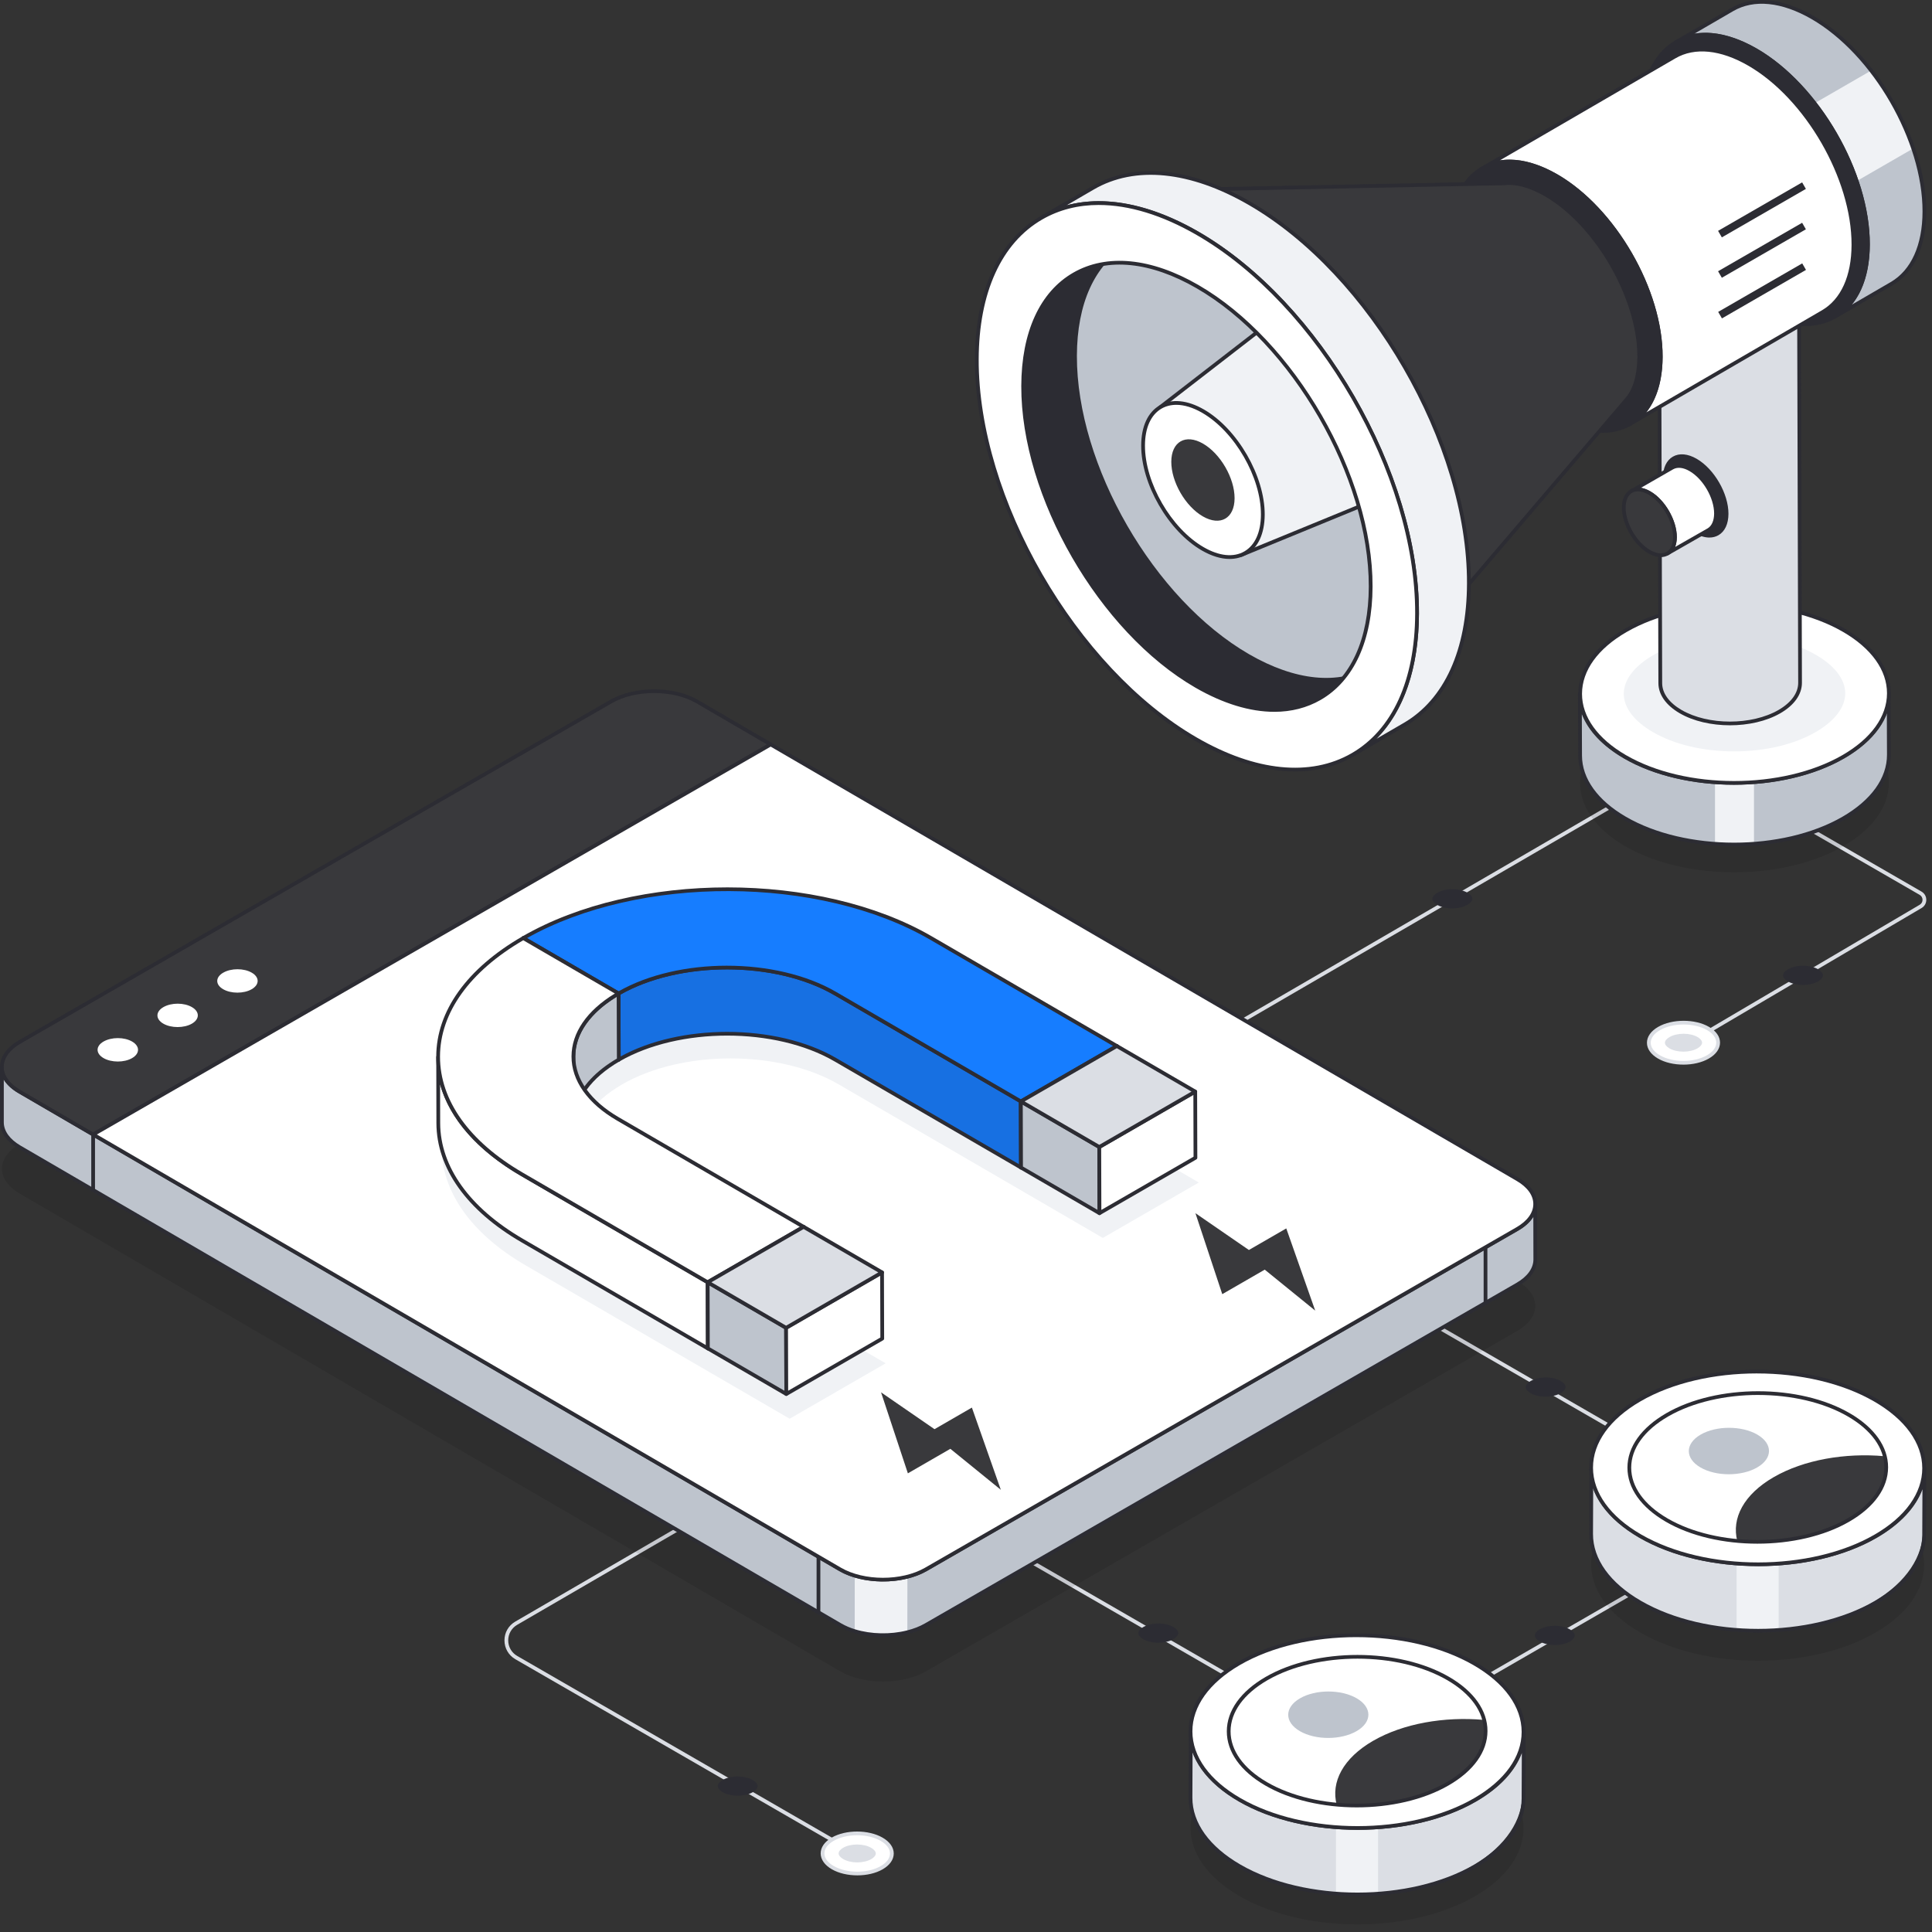 <svg width="230" height="230" viewBox="0 0 230 230" fill="none" xmlns="http://www.w3.org/2000/svg">
<rect x="0" y="0" width="230" height="230" fill="#333333" stroke="none"/>
<path d="M167.094 205.549C167.017 205.549 166.942 205.509 166.9 205.437C166.839 205.33 166.875 205.193 166.982 205.132L200.803 185.605C200.908 185.544 201.045 185.579 201.108 185.687C201.169 185.794 201.133 185.931 201.026 185.992L167.205 205.519C167.17 205.539 167.131 205.549 167.093 205.549H167.094Z" fill="#DBDEE4"/>
<path d="M185.101 195.835C184.425 195.835 183.77 195.681 183.304 195.413C182.931 195.197 182.716 194.932 182.716 194.686C182.716 194.443 182.927 194.18 183.293 193.967C183.754 193.699 184.406 193.545 185.083 193.545C185.759 193.545 186.413 193.699 186.879 193.967C187.252 194.182 187.468 194.448 187.468 194.694C187.468 194.937 187.259 195.2 186.891 195.413C186.43 195.681 185.778 195.835 185.103 195.835H185.101Z" fill="#2C2C33"/>
<path d="M202.003 175.986C201.964 175.986 201.925 175.976 201.89 175.956L168.07 156.429C167.963 156.367 167.927 156.23 167.988 156.124C168.05 156.016 168.189 155.981 168.293 156.042L202.113 175.569C202.22 175.631 202.257 175.768 202.196 175.874C202.153 175.945 202.078 175.986 202.001 175.986H202.003Z" fill="#DBDEE4"/>
<path d="M183.995 166.272C184.672 166.272 185.327 166.118 185.793 165.85C186.166 165.634 186.38 165.369 186.38 165.123C186.38 164.88 186.17 164.617 185.804 164.404C185.343 164.136 184.69 163.982 184.014 163.982C183.338 163.982 182.684 164.136 182.218 164.404C181.844 164.619 181.629 164.885 181.629 165.131C181.629 165.374 181.838 165.637 182.206 165.85C182.666 166.118 183.319 166.272 183.994 166.272H183.995Z" fill="#2C2C33"/>
<path d="M155.893 205.277C155.855 205.277 155.816 205.267 155.781 205.247L121.96 185.721C121.853 185.658 121.817 185.521 121.878 185.415C121.94 185.307 122.078 185.273 122.183 185.333L156.004 204.86C156.111 204.922 156.147 205.059 156.086 205.165C156.044 205.236 155.969 205.277 155.892 205.277H155.893Z" fill="#DBDEE4"/>
<path d="M137.886 195.562C138.562 195.562 139.217 195.408 139.683 195.14C140.057 194.925 140.271 194.659 140.271 194.413C140.271 194.17 140.061 193.907 139.694 193.694C139.234 193.426 138.581 193.272 137.905 193.272C137.228 193.272 136.574 193.426 136.109 193.694C135.735 193.91 135.52 194.175 135.52 194.422C135.52 194.664 135.729 194.927 136.096 195.14C136.557 195.408 137.21 195.562 137.885 195.562H137.886Z" fill="#2C2C33"/>
<path d="M200.212 124.872C200.136 124.872 200.061 124.832 200.019 124.762C199.956 124.655 199.991 124.518 200.098 124.456L228.533 107.712C228.747 107.587 228.873 107.368 228.873 107.121C228.873 106.875 228.745 106.654 228.532 106.531L207.574 94.431C207.467 94.369 207.431 94.232 207.492 94.126C207.554 94.017 207.692 93.984 207.797 94.044L228.755 106.144C229.108 106.348 229.319 106.714 229.32 107.121C229.32 107.529 229.111 107.893 228.758 108.098L200.325 124.842C200.289 124.863 200.25 124.873 200.212 124.873V124.872Z" fill="#DBDEE4"/>
<path d="M129.62 132.359C129.542 132.359 129.468 132.319 129.427 132.248C129.364 132.141 129.4 132.004 129.506 131.943L204.378 88.431C204.485 88.368 204.622 88.405 204.683 88.512C204.745 88.62 204.709 88.757 204.603 88.817L129.732 132.329C129.696 132.35 129.657 132.36 129.62 132.36V132.359Z" fill="#DBDEE4"/>
<path d="M103.64 221.906C103.601 221.906 103.563 221.896 103.528 221.876L61.349 197.524C60.541 197.057 60.058 196.22 60.055 195.287C60.054 194.353 60.536 193.515 61.342 193.047L103.23 168.705C103.337 168.641 103.474 168.679 103.535 168.784C103.598 168.892 103.561 169.028 103.456 169.09L61.567 193.431C60.9 193.82 60.501 194.514 60.502 195.286C60.504 196.058 60.903 196.751 61.572 197.136L103.751 221.487C103.858 221.55 103.894 221.687 103.833 221.793C103.791 221.864 103.716 221.905 103.639 221.905L103.64 221.906Z" fill="#DBDEE4"/>
<g opacity="0.1">
<path d="M180.632 158.439L110.227 198.964C107.398 200.594 102.821 200.594 100.015 198.956L24.558 155.027L2.317 142.073C-0.489 140.436 -0.459 137.787 2.37 136.157L72.775 95.625C75.611 93.995 80.181 94.01 82.979 95.64L91.754 100.753L180.677 152.522C183.483 154.16 183.468 156.801 180.632 158.438V158.439Z" fill="black"/>
</g>
<path d="M182.761 143.331C182.767 144.411 182.051 145.486 180.632 146.311L110.217 186.839C109.565 187.216 108.821 187.499 108.021 187.7C106.02 188.207 103.696 188.164 101.754 187.569C101.128 187.382 100.537 187.133 100.01 186.828L2.321 129.954C0.919 129.142 0.234 128.073 0.227 127.013V133.625C0.234 134.685 0.93 135.751 2.329 136.571L100.027 193.449C100.546 193.749 101.124 194.002 101.75 194.189C103.692 194.785 106.004 194.83 108.018 194.319C108.812 194.128 109.572 193.832 110.225 193.456L180.632 152.923C182.058 152.103 182.767 151.024 182.776 149.953L182.761 143.331Z" fill="#BEC4CD"/>
<path d="M97.436 192.164C97.313 192.164 97.213 192.063 97.213 191.941V185.328C97.213 185.205 97.314 185.105 97.436 185.105C97.558 185.105 97.659 185.206 97.659 185.328V191.941C97.659 192.064 97.558 192.164 97.436 192.164Z" fill="#2C2C33"/>
<path d="M11.087 141.893C10.964 141.893 10.864 141.792 10.864 141.67V135.06C10.864 134.937 10.965 134.837 11.087 134.837C11.209 134.837 11.31 134.938 11.31 135.06V141.67C11.31 141.793 11.209 141.893 11.087 141.893Z" fill="#2C2C33"/>
<path d="M108.023 187.7C106.021 188.207 103.697 188.164 101.755 187.569L101.75 194.189C103.692 194.785 106.004 194.83 108.018 194.319L108.023 187.7Z" fill="#F0F2F5"/>
<path d="M105.113 194.897C103.934 194.897 102.761 194.732 101.686 194.402C101.059 194.215 100.464 193.96 99.915 193.642L2.217 136.764C0.797 135.932 0.011 134.817 0.004 133.627V127.013C0.004 126.89 0.104 126.79 0.227 126.79C0.35 126.79 0.45 126.89 0.45 127.012V127.016C0.457 128.051 1.162 129.026 2.433 129.761L100.123 186.636C100.627 186.929 101.199 187.17 101.818 187.356C103.702 187.934 106 187.982 107.966 187.485C108.773 187.284 109.491 187.002 110.104 186.647L180.519 146.119C181.82 145.364 182.536 144.38 182.536 143.349V143.335C182.536 143.211 182.635 143.111 182.759 143.11C182.882 143.11 182.982 143.209 182.982 143.333L182.997 149.954C182.987 151.167 182.186 152.289 180.741 153.119L110.335 193.652C109.676 194.033 108.891 194.341 108.068 194.54C107.117 194.78 106.112 194.901 105.111 194.901L105.113 194.897ZM0.451 128.529V133.625C0.459 134.652 1.165 135.629 2.443 136.378L100.139 193.256C100.657 193.555 101.221 193.798 101.814 193.975C103.701 194.552 105.997 194.601 107.962 194.104C108.747 193.913 109.49 193.623 110.113 193.262L180.519 152.729C181.821 151.981 182.542 150.995 182.551 149.95L182.539 144.855C182.165 145.469 181.557 146.031 180.743 146.503L110.328 187.032C109.678 187.407 108.921 187.705 108.075 187.915C106.034 188.433 103.645 188.382 101.688 187.781C101.037 187.586 100.434 187.33 99.899 187.02L2.21 130.147C1.416 129.688 0.822 129.137 0.451 128.529Z" fill="#2C2C33"/>
<path d="M176.849 155.322C176.725 155.322 176.626 155.222 176.626 155.099L176.622 148.495C176.622 148.372 176.722 148.272 176.845 148.272C176.968 148.272 177.068 148.372 177.068 148.495L177.072 155.099C177.072 155.222 176.972 155.322 176.849 155.322Z" fill="#2C2C33"/>
<path d="M91.749 88.622L11.085 135.06L2.309 129.947C-0.493 128.308 -0.467 125.658 2.363 124.029L72.765 83.499C75.604 81.869 80.171 81.879 82.973 83.508L91.749 88.621V88.622Z" fill="#39393C"/>
<path d="M11.085 135.284C11.045 135.284 11.008 135.274 10.973 135.253L2.197 130.139C0.776 129.311 -0.004 128.195 1.33677e-05 126.999C0.004 125.793 0.803 124.669 2.251 123.836L72.652 83.306C75.543 81.647 80.222 81.65 83.085 83.316L91.861 88.43C91.93 88.47 91.972 88.544 91.972 88.624C91.972 88.706 91.93 88.778 91.86 88.818L11.197 135.255C11.162 135.274 11.123 135.284 11.085 135.284ZM77.869 82.504C76.064 82.504 74.256 82.9 72.875 83.694L2.475 124.223C1.171 124.974 0.451 125.961 0.447 127.002C0.443 128.031 1.145 129.01 2.421 129.756L11.086 134.804L91.303 88.622L82.861 83.702C81.49 82.904 79.68 82.505 77.869 82.505V82.504Z" fill="#2C2C33"/>
<path d="M91.749 88.625L180.666 140.39C183.477 142.029 183.46 144.676 180.625 146.307L110.219 186.838C107.391 188.466 102.815 188.463 100.004 186.825L11.087 135.059L91.749 88.625Z" fill="white"/>
<path d="M105.118 188.274C103.221 188.274 101.327 187.855 99.89 187.017L10.974 135.252C10.906 135.212 10.863 135.139 10.863 135.058C10.863 134.977 10.906 134.905 10.975 134.865L91.637 88.43C91.707 88.39 91.792 88.39 91.861 88.43L180.778 140.197C182.204 141.027 182.989 142.145 182.985 143.34C182.983 144.545 182.183 145.666 180.736 146.5L110.33 187.03C108.888 187.858 107.003 188.273 105.118 188.273V188.274ZM11.533 135.06L100.116 186.631C102.859 188.23 107.342 188.235 110.107 186.644L180.513 146.114C181.817 145.364 182.536 144.379 182.538 143.342C182.541 142.312 181.836 141.333 180.553 140.584L91.748 88.884L11.533 135.06Z" fill="#2C2C33"/>
<path d="M26.576 115.794C25.63 116.339 25.623 117.215 26.563 117.762C27.494 118.305 29.014 118.311 29.962 117.765C30.908 117.22 30.907 116.339 29.975 115.797C29.036 115.249 27.524 115.248 26.578 115.794H26.576Z" fill="white"/>
<path d="M19.453 119.894C18.514 120.434 18.501 121.315 19.44 121.862C20.371 122.405 21.899 122.406 22.839 121.867C23.785 121.321 23.784 120.441 22.852 119.898C21.913 119.35 20.401 119.348 19.455 119.894H19.453Z" fill="white"/>
<path d="M12.325 123.993C11.385 124.535 11.379 125.413 12.32 125.961C13.255 126.505 14.778 126.511 15.719 125.969C16.668 125.423 16.666 124.541 15.733 123.997C14.791 123.447 13.276 123.446 12.327 123.993H12.325Z" fill="white"/>
<path d="M142.716 140.777L131.29 147.372L121.958 141.944L99.845 129.092C92.751 124.969 81.204 124.969 74.068 129.092C66.925 133.214 66.886 139.906 73.98 144.029L96.092 156.872L105.434 162.3L94.007 168.895L84.666 163.467L62.554 150.624C49.195 142.853 49.259 130.267 62.715 122.496C76.162 114.732 97.905 114.732 111.264 122.496L133.376 135.348L142.717 140.776L142.716 140.777Z" fill="#F0F2F5"/>
<path d="M62.292 111.677L62.314 119.554L73.665 126.15L73.642 118.272L62.292 111.677Z" fill="white"/>
<path d="M73.665 126.373C73.626 126.373 73.588 126.363 73.553 126.342L62.203 119.746C62.134 119.706 62.092 119.634 62.092 119.554L62.069 111.677C62.069 111.598 62.112 111.523 62.181 111.483C62.251 111.443 62.336 111.443 62.406 111.483L73.754 118.079C73.823 118.119 73.865 118.191 73.865 118.271L73.888 126.147C73.888 126.227 73.846 126.302 73.776 126.342C73.741 126.362 73.702 126.372 73.664 126.372L73.665 126.373ZM62.538 119.424L73.439 125.76L73.417 118.402L62.515 112.066L62.536 119.424H62.538Z" fill="#2C2C33"/>
<path d="M73.645 118.268L73.661 126.152C80.804 122.03 92.344 122.03 99.438 126.152L121.55 138.996L121.534 131.121L99.422 118.268C92.327 114.146 80.78 114.146 73.645 118.268Z" fill="#1770E2"/>
<path d="M121.549 139.219C121.51 139.219 121.472 139.209 121.437 139.188L99.326 126.344C92.305 122.264 80.843 122.265 73.773 126.344C73.703 126.384 73.62 126.384 73.55 126.344C73.482 126.304 73.438 126.231 73.438 126.151L73.422 118.267C73.422 118.188 73.464 118.113 73.534 118.073C80.722 113.919 92.385 113.919 99.535 118.073L121.647 130.925C121.716 130.965 121.758 131.037 121.758 131.117L121.774 138.992C121.774 139.072 121.732 139.147 121.662 139.187C121.627 139.206 121.589 139.216 121.55 139.216L121.549 139.219ZM86.567 122.844C91.276 122.844 95.978 123.882 99.55 125.958L121.325 138.606L121.31 131.248L99.308 118.46C92.322 114.401 80.942 114.379 73.868 118.397L73.883 125.77C77.434 123.82 82.005 122.844 86.566 122.844H86.567Z" fill="#2C2C33"/>
<path d="M121.532 131.123L121.553 139L132.978 132.403L132.956 124.527L121.532 131.123Z" fill="white"/>
<path d="M121.553 139.223C121.515 139.223 121.476 139.213 121.441 139.193C121.373 139.153 121.329 139.079 121.329 139L121.307 131.123C121.307 131.043 121.349 130.969 121.419 130.929L132.842 124.334C132.912 124.294 132.996 124.294 133.065 124.334C133.134 124.374 133.177 124.447 133.177 124.527L133.2 132.404C133.2 132.483 133.158 132.558 133.088 132.598L121.664 139.193C121.629 139.213 121.591 139.223 121.552 139.223H121.553ZM121.755 131.251L121.776 138.612L132.754 132.274L132.732 124.913L121.754 131.25L121.755 131.251Z" fill="#2C2C33"/>
<path d="M62.292 111.677L73.642 118.273C80.784 114.151 92.325 114.151 99.419 118.273L121.531 131.123L132.955 124.527L110.843 111.677C97.481 103.912 75.742 103.912 62.292 111.677Z" fill="#167DFF"/>
<path d="M121.531 131.346C121.493 131.346 121.454 131.336 121.419 131.315L99.307 118.465C92.286 114.385 80.822 114.385 73.754 118.465C73.684 118.505 73.6 118.505 73.53 118.465L62.181 111.869C62.113 111.829 62.07 111.756 62.07 111.676C62.07 111.596 62.113 111.523 62.182 111.482C75.674 103.694 97.552 103.694 110.957 111.483L133.068 124.333C133.137 124.373 133.179 124.446 133.179 124.526C133.179 124.606 133.137 124.679 133.067 124.72L121.643 131.315C121.609 131.335 121.57 131.345 121.531 131.345V131.346ZM86.548 114.965C91.256 114.965 95.958 116.003 99.531 118.079L121.531 130.864L132.509 124.526L110.73 111.869C97.562 104.218 76.133 104.152 62.74 111.677L73.642 118.013C77.223 115.98 81.889 114.964 86.547 114.964L86.548 114.965Z" fill="#2C2C33"/>
<path d="M121.53 131.123L121.551 139L130.889 144.426L130.866 136.549L121.53 131.123Z" fill="#BEC4CD"/>
<path d="M130.889 144.649C130.85 144.649 130.812 144.639 130.777 144.618L121.439 139.191C121.371 139.152 121.329 139.079 121.329 139L121.306 131.123C121.306 131.043 121.349 130.969 121.418 130.929C121.488 130.889 121.573 130.889 121.642 130.929L130.979 136.355C131.047 136.395 131.089 136.468 131.089 136.547L131.112 144.424C131.112 144.503 131.07 144.578 131 144.618C130.965 144.638 130.926 144.648 130.888 144.648L130.889 144.649ZM121.776 138.87L130.666 144.036L130.644 136.678L121.755 131.512L121.776 138.87Z" fill="#2C2C33"/>
<path d="M130.867 136.548L130.889 144.426L142.313 137.83L142.292 129.954L130.867 136.548Z" fill="white"/>
<path d="M130.889 144.649C130.851 144.649 130.812 144.639 130.777 144.619C130.709 144.579 130.665 144.506 130.665 144.426L130.643 136.55C130.643 136.47 130.685 136.395 130.755 136.355L142.178 129.761C142.248 129.721 142.332 129.721 142.401 129.761C142.47 129.8 142.513 129.874 142.513 129.954L142.536 137.83C142.536 137.91 142.493 137.985 142.424 138.024L131 144.619C130.965 144.639 130.927 144.649 130.888 144.649H130.889ZM131.091 136.678L131.113 144.039L142.091 137.701L142.07 130.34L131.092 136.678H131.091Z" fill="#2C2C33"/>
<path d="M121.53 131.123L130.866 136.549L142.291 129.954L132.954 124.527L121.53 131.123Z" fill="#DBDEE4"/>
<path d="M130.867 136.773C130.828 136.773 130.79 136.763 130.755 136.742L121.418 131.315C121.35 131.275 121.308 131.202 121.308 131.122C121.308 131.042 121.35 130.969 121.42 130.928L132.843 124.333C132.913 124.293 132.998 124.293 133.068 124.333L142.405 129.759C142.474 129.799 142.516 129.873 142.516 129.952C142.516 130.032 142.474 130.106 142.404 130.147L130.98 136.742C130.945 136.762 130.907 136.771 130.868 136.771L130.867 136.773ZM121.976 131.123L130.867 136.289L141.845 129.951L132.953 124.785L121.975 131.123H121.976Z" fill="#2C2C33"/>
<path d="M68.262 125.79L68.284 133.666C68.277 130.948 70.071 128.224 73.665 126.149L73.642 118.272C70.049 120.347 68.254 123.07 68.262 125.79Z" fill="#BEC4CD"/>
<path d="M68.284 133.891C68.161 133.891 68.061 133.791 68.061 133.668L68.039 125.791C68.03 122.867 69.98 120.128 73.53 118.079C73.6 118.039 73.683 118.039 73.753 118.079C73.821 118.119 73.865 118.193 73.865 118.272L73.887 126.149C73.887 126.228 73.845 126.303 73.775 126.343C70.369 128.31 68.498 130.909 68.507 133.665C68.507 133.79 68.407 133.889 68.284 133.889V133.891ZM73.419 118.663C70.226 120.604 68.477 123.123 68.486 125.789L68.501 131.28C69.251 129.302 70.941 127.489 73.442 126.02L73.419 118.663Z" fill="#2C2C33"/>
<path d="M84.247 152.649L84.269 160.525L95.693 153.931L95.671 146.053L84.247 152.649Z" fill="white"/>
<path d="M84.268 160.75C84.23 160.75 84.191 160.74 84.156 160.72C84.088 160.68 84.044 160.606 84.044 160.527L84.022 152.65C84.022 152.571 84.064 152.496 84.134 152.456L95.557 145.86C95.627 145.82 95.71 145.82 95.78 145.86C95.849 145.9 95.892 145.973 95.892 146.053L95.915 153.929C95.915 154.009 95.872 154.084 95.803 154.124L84.379 160.72C84.344 160.74 84.305 160.75 84.267 160.75H84.268ZM84.47 152.779L84.491 160.139L95.469 153.801L95.448 146.44L84.47 152.779Z" fill="#2C2C33"/>
<path d="M52.161 125.839L52.177 133.714C52.194 138.771 55.519 143.82 62.155 147.677L84.267 160.529L84.244 152.645L62.14 139.802C55.497 135.945 52.171 130.895 52.162 125.839H52.161Z" fill="white"/>
<path d="M84.266 160.752C84.228 160.752 84.189 160.742 84.154 160.721L62.042 147.869C55.553 144.098 51.971 139.069 51.955 133.714L51.938 125.849V125.839C51.938 125.714 52.038 125.613 52.161 125.613C52.285 125.613 52.384 125.713 52.384 125.836C52.392 131.027 55.897 135.917 62.251 139.608L84.355 152.451C84.423 152.491 84.466 152.563 84.466 152.643L84.491 160.527C84.491 160.607 84.448 160.681 84.379 160.721C84.344 160.741 84.305 160.751 84.266 160.751V160.752ZM52.391 129.096L52.401 133.713C52.417 138.904 55.92 143.795 62.266 147.484L84.041 160.139L84.017 152.774L62.025 139.994C56.864 136.998 53.544 133.211 52.391 129.096Z" fill="#2C2C33"/>
<path d="M62.292 111.677C48.837 119.445 48.771 132.034 62.134 139.799L84.246 152.649L95.67 146.053L73.558 133.203C66.463 129.081 66.501 122.395 73.642 118.272L62.292 111.676V111.677Z" fill="white"/>
<path d="M84.246 152.873C84.208 152.873 84.169 152.863 84.134 152.842L62.022 139.992C55.509 136.207 51.926 131.162 51.935 125.786C51.942 120.375 55.581 115.293 62.182 111.483C62.252 111.443 62.337 111.443 62.407 111.483L73.756 118.079C73.824 118.119 73.867 118.192 73.867 118.272C73.867 118.352 73.824 118.425 73.754 118.466C70.36 120.426 68.49 123.018 68.486 125.764C68.481 128.491 70.323 131.065 73.671 133.01L95.783 145.86C95.852 145.9 95.894 145.973 95.894 146.053C95.894 146.133 95.852 146.206 95.782 146.247L84.359 152.843C84.324 152.863 84.285 152.873 84.246 152.873ZM62.292 111.935C55.907 115.655 52.387 120.571 52.38 125.787C52.373 130.997 55.877 135.905 62.246 139.606L84.246 152.391L95.224 146.053L73.445 133.396C69.954 131.369 68.034 128.657 68.039 125.764C68.043 122.943 69.872 120.294 73.2 118.275L62.293 111.935H62.292Z" fill="#2C2C33"/>
<path d="M84.247 152.649L84.269 160.525L93.606 165.952L93.584 158.076L84.247 152.649Z" fill="#BEC4CD"/>
<path d="M93.606 166.176C93.568 166.176 93.529 166.166 93.494 166.145L84.157 160.719C84.088 160.679 84.046 160.606 84.046 160.527L84.023 152.65C84.023 152.571 84.066 152.496 84.135 152.456C84.205 152.416 84.29 152.416 84.36 152.456L93.696 157.883C93.764 157.922 93.807 157.995 93.807 158.074L93.829 165.951C93.829 166.031 93.787 166.105 93.717 166.145C93.682 166.165 93.644 166.175 93.605 166.175L93.606 166.176ZM84.492 160.397L93.382 165.563L93.36 158.205L84.471 153.039L84.492 160.397Z" fill="#2C2C33"/>
<path d="M93.584 158.075L93.606 165.952L105.03 159.356L105.008 151.479L93.584 158.075Z" fill="white"/>
<path d="M93.606 166.176C93.567 166.176 93.529 166.166 93.494 166.146C93.425 166.106 93.382 166.033 93.382 165.953L93.359 158.077C93.359 157.997 93.402 157.922 93.472 157.882L104.895 151.286C104.965 151.247 105.048 151.247 105.118 151.286C105.187 151.326 105.23 151.4 105.23 151.479L105.253 159.356C105.253 159.437 105.21 159.51 105.14 159.55L93.717 166.146C93.682 166.166 93.643 166.176 93.605 166.176H93.606ZM93.806 158.205L93.829 165.566L104.807 159.228L104.784 151.867L93.806 158.205Z" fill="#2C2C33"/>
<path d="M84.247 152.649L93.584 158.076L105.008 151.479L95.67 146.053L84.247 152.649Z" fill="#DBDEE4"/>
<path d="M93.583 158.299C93.544 158.299 93.505 158.289 93.471 158.267L84.134 152.841C84.066 152.801 84.023 152.727 84.023 152.648C84.023 152.568 84.066 152.495 84.135 152.453L95.559 145.857C95.629 145.817 95.714 145.817 95.783 145.857L105.12 151.284C105.188 151.324 105.23 151.397 105.23 151.477C105.23 151.557 105.188 151.63 105.118 151.671L93.695 158.267C93.66 158.287 93.621 158.297 93.583 158.297V158.299ZM84.692 152.65L93.583 157.817L104.56 151.478L95.67 146.312L84.692 152.65Z" fill="#2C2C33"/>
<g opacity="0.1">
<path d="M223.217 178.119C230.976 182.597 231.017 189.862 223.307 194.339C215.589 198.822 203.031 198.827 195.271 194.349C187.502 189.867 187.462 182.592 195.18 178.109C202.89 173.632 215.448 173.637 223.217 178.119Z" fill="black"/>
</g>
<path d="M228.963 173.948L228.931 182.214C228.923 185.261 227.006 188.304 223.176 190.627C215.458 195.31 202.899 195.315 195.14 190.638C191.23 188.281 189.279 185.186 189.286 182.096L189.317 173.83C189.309 176.92 191.262 180.015 195.171 182.371C202.931 187.048 215.489 187.043 223.207 182.36C227.037 180.036 228.954 176.995 228.963 173.948Z" fill="#DBDEE4"/>
<path d="M206.739 185.87V193.91C207.549 194.065 208.402 194.143 209.246 194.143C210.091 194.143 210.927 194.074 211.745 193.927V185.896C210.927 186.042 210.091 186.103 209.246 186.103C208.402 186.103 207.558 186.026 206.739 185.87Z" fill="#F0F2F5"/>
<path d="M209.294 194.359C204.18 194.359 199.063 193.233 195.16 190.982C191.304 188.757 189.185 185.784 189.195 182.611L189.226 174.697C189.226 174.573 189.327 174.474 189.449 174.474C189.573 174.474 189.672 174.575 189.672 174.698C189.665 177.705 191.704 180.539 195.414 182.68C203.104 187.117 215.581 187.112 223.226 182.67C226.852 180.564 228.854 177.778 228.87 174.824V174.809C228.87 174.685 228.971 174.586 229.093 174.586C229.217 174.586 229.316 174.687 229.316 174.81V174.824L229.284 182.724C229.275 185.849 227.192 188.777 223.418 190.969C219.529 193.227 214.412 194.358 209.29 194.358L209.294 194.359ZM189.665 177.175L189.642 182.611C189.634 185.617 191.673 188.452 195.384 190.592C203.073 195.029 215.55 195.023 223.196 190.583C226.828 188.473 228.833 185.682 228.841 182.721L228.863 177.297C228.057 179.468 226.204 181.457 223.454 183.055C215.682 187.569 203.005 187.574 195.194 183.066C192.363 181.432 190.469 179.397 189.665 177.174V177.175Z" fill="#2C2C33"/>
<path d="M223.217 166.645C230.976 171.122 231.018 178.387 223.308 182.865C215.59 187.347 203.031 187.352 195.272 182.875C187.503 178.392 187.463 171.117 195.181 166.635C202.891 162.157 215.449 162.162 223.217 166.645Z" fill="white"/>
<path d="M209.293 186.445C204.18 186.445 199.062 185.319 195.16 183.069C191.318 180.852 189.199 177.889 189.195 174.728C189.192 171.587 191.277 168.644 195.069 166.443C202.832 161.933 215.509 161.94 223.329 166.451C227.168 168.666 229.284 171.625 229.288 174.784C229.293 177.92 227.208 180.858 223.42 183.058C219.531 185.316 214.414 186.447 209.293 186.447V186.445ZM209.166 163.503C204.132 163.503 199.111 164.612 195.294 166.828C191.646 168.946 189.639 171.752 189.642 174.727C189.647 177.722 191.685 180.548 195.384 182.681C203.073 187.117 215.55 187.113 223.196 182.672C226.84 180.555 228.844 177.754 228.842 174.784C228.838 171.792 226.8 168.97 223.106 166.839C219.255 164.616 214.205 163.505 209.166 163.505V163.503Z" fill="#2C2C33"/>
<path d="M211.163 175.845C207.575 177.918 206.117 180.761 206.82 183.454C211.463 183.864 216.378 183.033 219.966 180.962C223.554 178.889 225.003 176.047 224.313 173.355C219.663 172.942 214.752 173.774 211.163 175.846V175.845Z" fill="#39393C"/>
<path d="M202.458 170.786C200.589 171.866 200.579 173.618 202.436 174.697C204.293 175.777 207.318 175.777 209.188 174.697C211.057 173.617 211.065 171.867 209.207 170.787C207.35 169.707 204.327 169.706 202.457 170.786H202.458Z" fill="#BEC4CD"/>
<path d="M209.209 183.771C205.252 183.771 201.302 182.9 198.299 181.153C195.357 179.443 193.739 177.158 193.743 174.717C193.746 172.259 195.388 169.959 198.367 168.239C204.409 164.751 214.211 164.753 220.216 168.244C223.157 169.954 224.775 172.239 224.772 174.679C224.768 177.135 223.126 179.435 220.147 181.155C217.127 182.9 213.164 183.771 209.208 183.771H209.209ZM209.301 166.065C205.427 166.065 201.549 166.919 198.591 168.627C195.757 170.264 194.192 172.427 194.19 174.718C194.186 176.993 195.725 179.142 198.524 180.768C204.404 184.186 214.007 184.186 219.925 180.768C222.76 179.132 224.323 176.97 224.327 174.681C224.331 172.405 222.791 170.258 219.993 168.631C217.051 166.921 213.179 166.067 209.303 166.067L209.301 166.065Z" fill="#2C2C33"/>
<g opacity="0.1">
<path d="M175.526 209.511C183.286 213.988 183.327 221.253 175.617 225.731C167.899 230.213 155.34 230.218 147.581 225.741C139.812 221.258 139.772 213.983 147.49 209.501C155.2 205.023 167.758 205.028 175.526 209.511Z" fill="black"/>
</g>
<path d="M181.27 205.341L181.239 213.607C181.23 216.654 179.313 219.696 175.484 222.019C167.765 226.702 155.207 226.707 147.448 222.03C143.538 219.674 141.586 216.579 141.594 213.489L141.625 205.222C141.616 208.312 143.569 211.408 147.479 213.764C155.238 218.441 167.796 218.436 175.515 213.753C179.345 211.429 181.261 208.387 181.27 205.341Z" fill="#DBDEE4"/>
<path d="M159.047 217.261V225.301C159.856 225.457 160.71 225.534 161.554 225.534C162.398 225.534 163.234 225.465 164.053 225.318V217.288C163.234 217.434 162.398 217.494 161.554 217.494C160.71 217.494 159.865 217.417 159.047 217.261Z" fill="#F0F2F5"/>
<path d="M161.601 225.751C156.488 225.751 151.371 224.625 147.469 222.374C143.613 220.149 141.494 217.176 141.504 214.003L141.535 206.089C141.535 205.966 141.636 205.866 141.758 205.866C141.881 205.866 141.981 205.967 141.981 206.091C141.972 209.097 144.011 211.932 147.723 214.072C155.41 218.508 167.887 218.503 175.535 214.063C179.16 211.957 181.163 209.173 181.179 206.219V206.201C181.179 206.078 181.28 205.979 181.402 205.979C181.525 205.979 181.625 206.079 181.625 206.203V206.225L181.594 214.115C181.585 217.24 179.501 220.168 175.728 222.36C171.838 224.619 166.721 225.749 161.6 225.749L161.601 225.751ZM141.972 208.569L141.95 214.004C141.941 217.01 143.98 219.845 147.692 221.986C155.379 226.421 167.856 226.417 175.503 221.976C179.135 219.866 181.14 217.075 181.148 214.114L181.17 208.69C180.365 210.861 178.511 212.85 175.761 214.448C167.989 218.963 155.311 218.964 147.501 214.458C144.671 212.825 142.778 210.789 141.973 208.567L141.972 208.569Z" fill="#2C2C33"/>
<path d="M175.526 198.036C183.286 202.514 183.327 209.779 175.617 214.256C167.899 218.739 155.34 218.744 147.581 214.266C139.812 209.784 139.772 202.509 147.49 198.026C155.2 193.549 167.758 193.554 175.526 198.036Z" fill="white"/>
<path d="M161.601 217.838C156.487 217.838 151.371 216.712 147.468 214.46C143.625 212.243 141.507 209.282 141.503 206.119C141.499 202.979 143.583 200.036 147.375 197.834C155.137 193.324 167.814 193.332 175.637 197.843C179.474 200.057 181.59 203.015 181.595 206.174C181.6 209.311 179.517 212.25 175.729 214.45C171.841 216.708 166.723 217.839 161.601 217.839V217.838ZM161.473 194.896C156.44 194.896 151.417 196.005 147.602 198.22C143.954 200.339 141.948 203.145 141.951 206.118C141.955 209.115 143.994 211.939 147.693 214.073C155.38 218.509 167.858 218.504 175.505 214.064C179.149 211.947 181.153 209.146 181.149 206.175C181.144 203.184 179.108 200.363 175.415 198.232C171.563 196.008 166.514 194.897 161.474 194.897L161.473 194.896Z" fill="#2C2C33"/>
<path d="M163.471 207.236C159.882 209.309 158.425 212.152 159.128 214.845C163.771 215.255 168.685 214.424 172.274 212.353C175.862 210.28 177.31 207.438 176.62 204.747C171.971 204.333 167.06 205.165 163.471 207.238V207.236Z" fill="#39393C"/>
<path d="M154.767 202.179C152.898 203.258 152.888 205.011 154.745 206.089C156.602 207.169 159.627 207.169 161.496 206.089C163.366 205.01 163.373 203.26 161.515 202.18C159.658 201.1 156.635 201.099 154.766 202.179H154.767Z" fill="#BEC4CD"/>
<path d="M161.517 215.164C157.56 215.164 153.608 214.292 150.606 212.546C147.664 210.836 146.047 208.55 146.05 206.109C146.054 203.652 147.696 201.351 150.675 199.631C156.715 196.144 166.517 196.145 172.524 199.636C175.466 201.346 177.084 203.631 177.08 206.072C177.077 208.528 175.435 210.827 172.456 212.547C169.434 214.292 165.473 215.164 161.517 215.164ZM150.898 200.019C148.063 201.655 146.5 203.819 146.496 206.109C146.494 208.385 148.033 210.533 150.83 212.16C156.71 215.577 166.311 215.577 172.232 212.16C175.067 210.523 176.63 208.361 176.633 206.071C176.636 203.796 175.096 201.648 172.299 200.022C166.419 196.605 156.816 196.604 150.898 200.02V200.019Z" fill="#2C2C33"/>
<g opacity="0.1">
<path d="M193.531 85.686C186.337 89.838 186.298 96.574 193.446 100.726C200.602 104.882 212.246 104.887 219.44 100.736C226.642 96.579 226.681 89.834 219.524 85.676C212.377 81.525 200.734 81.529 193.531 85.685V85.686Z" fill="black"/>
</g>
<path d="M188.081 82.617L188.11 89.955C188.118 92.659 189.895 95.36 193.446 97.423C200.602 101.579 212.246 101.584 219.44 97.433C223.064 95.341 224.875 92.594 224.866 89.851L224.838 82.514C224.845 85.257 223.035 88.004 219.411 90.095C212.217 94.247 200.573 94.243 193.417 90.085C189.867 88.023 188.089 85.323 188.082 82.617H188.081Z" fill="#BEC4CD"/>
<path d="M208.808 92.873V100.328C208.057 100.473 207.266 100.544 206.484 100.544C205.702 100.544 204.927 100.48 204.167 100.345V92.898C204.926 93.034 205.701 93.09 206.484 93.09C207.268 93.09 208.05 93.017 208.808 92.874V92.873Z" fill="#F0F2F5"/>
<path d="M206.44 100.761C201.687 100.761 196.941 99.713 193.333 97.617C189.829 95.581 187.895 92.86 187.886 89.957L187.857 82.631V82.62C187.857 82.495 187.957 82.394 188.08 82.394C188.204 82.394 188.303 82.494 188.303 82.618V82.631C188.317 85.366 190.173 87.944 193.528 89.894C200.614 94.009 212.174 94.013 219.297 89.902C222.732 87.921 224.619 85.298 224.613 82.515C224.613 82.391 224.713 82.291 224.836 82.291C224.959 82.291 225.059 82.391 225.059 82.514L225.088 89.853C225.096 92.801 223.13 95.562 219.549 97.629C215.93 99.718 211.182 100.763 206.439 100.763L206.44 100.761ZM188.313 85.015L188.332 89.955C188.339 92.692 190.195 95.277 193.557 97.23C200.642 101.343 212.202 101.351 219.326 97.238C222.761 95.255 224.649 92.632 224.642 89.851L224.623 84.9C223.86 86.932 222.113 88.791 219.522 90.287C212.275 94.47 200.514 94.465 193.304 90.277C190.786 88.815 189.078 86.999 188.313 85.014V85.015Z" fill="#2C2C33"/>
<path d="M193.531 75.045C186.338 79.196 186.299 85.933 193.447 90.084C200.602 94.24 212.246 94.245 219.44 90.094C226.643 85.938 226.681 79.192 219.525 75.035C212.377 70.884 200.734 70.887 193.531 75.044V75.045Z" fill="white"/>
<path d="M206.441 93.422C201.688 93.422 196.941 92.375 193.333 90.278C189.816 88.236 187.883 85.506 187.887 82.591C187.892 79.657 189.856 76.908 193.419 74.852C200.678 70.663 212.438 70.661 219.637 74.843C223.157 76.888 225.095 79.622 225.09 82.54C225.085 85.478 223.118 88.23 219.551 90.288C215.931 92.377 211.184 93.422 206.441 93.422ZM193.643 75.239C190.223 77.212 188.339 79.824 188.334 82.593C188.33 85.34 190.186 87.933 193.559 89.892C200.644 94.007 212.204 94.014 219.328 89.901C222.752 87.926 224.639 85.311 224.644 82.539C224.647 79.787 222.79 77.191 219.413 75.229C212.337 71.119 200.776 71.123 193.643 75.239Z" fill="#2C2C33"/>
<path d="M206.449 89.449C210.136 89.449 213.58 88.635 216.143 87.155C218.416 85.843 219.669 84.206 219.671 82.543C219.674 80.896 218.443 79.275 216.208 77.975C213.663 76.497 210.232 75.684 206.546 75.684C202.861 75.684 199.4 76.501 196.828 77.986C194.559 79.296 193.307 80.93 193.306 82.59C193.303 84.234 194.531 85.853 196.764 87.15C199.318 88.633 202.756 89.45 206.449 89.45V89.449Z" fill="#F0F2F5"/>
<path d="M197.513 29.827L197.653 81.328C197.656 82.554 198.462 83.779 200.073 84.715C203.308 86.596 208.579 86.596 211.836 84.715C213.478 83.767 214.297 82.523 214.295 81.281L214.155 29.78C214.159 31.022 213.34 32.266 211.697 33.214C208.44 35.094 203.169 35.094 199.933 33.214C198.323 32.278 197.517 31.053 197.513 29.827Z" fill="#DBDEE4"/>
<path d="M205.946 86.344C203.775 86.344 201.607 85.866 199.959 84.908C198.331 83.961 197.432 82.69 197.43 81.33L197.29 29.828C197.29 29.704 197.39 29.604 197.513 29.604C197.636 29.604 197.736 29.704 197.736 29.827C197.74 31.024 198.559 32.159 200.044 33.022C203.214 34.865 208.392 34.864 211.583 33.022C213.1 32.146 213.932 30.995 213.93 29.782C213.93 29.658 214.029 29.558 214.153 29.558C214.276 29.558 214.376 29.658 214.376 29.781L214.515 81.281C214.519 82.662 213.606 83.951 211.946 84.91C210.288 85.867 208.115 86.345 205.944 86.345L205.946 86.344ZM197.741 31.453L197.877 81.327C197.88 82.524 198.7 83.659 200.185 84.522C203.354 86.364 208.533 86.365 211.724 84.522C213.241 83.646 214.073 82.495 214.071 81.282L213.935 31.41C213.51 32.159 212.79 32.841 211.807 33.409C208.491 35.322 203.114 35.324 199.82 33.409C198.864 32.854 198.161 32.188 197.741 31.455V31.453Z" fill="#2C2C33"/>
<path d="M199.967 26.397C196.71 28.278 196.693 31.331 199.934 33.214C203.169 35.094 208.44 35.094 211.697 33.214C214.959 31.331 214.977 28.278 211.74 26.397C208.499 24.514 203.229 24.514 199.967 26.397Z" fill="white"/>
<path d="M205.807 34.843C203.637 34.843 201.468 34.365 199.82 33.407C198.186 32.458 197.287 31.182 197.29 29.815C197.292 28.441 198.202 27.158 199.855 26.204C203.173 24.288 208.554 24.287 211.852 26.204C213.482 27.152 214.38 28.426 214.378 29.791C214.376 31.167 213.464 32.45 211.808 33.407C210.15 34.363 207.977 34.842 205.806 34.842L205.807 34.843ZM200.079 26.591C198.571 27.462 197.739 28.608 197.737 29.816C197.735 31.017 198.555 32.155 200.046 33.021C203.216 34.864 208.394 34.863 211.585 33.021C213.096 32.149 213.929 31.002 213.932 29.792C213.933 28.594 213.116 27.457 211.628 26.591C208.455 24.747 203.275 24.747 200.079 26.591Z" fill="#2C2C33"/>
<path d="M119.576 44.675C119.538 59.217 129.749 76.921 142.412 84.23C155.066 91.536 165.36 85.671 165.402 71.134C165.445 56.587 155.216 38.87 142.561 31.563C129.898 24.252 119.617 30.127 119.576 44.675Z" fill="#BEC4CD"/>
<path d="M152.693 87.607C149.5 87.607 145.964 86.54 142.301 84.425C129.609 77.097 119.315 59.266 119.353 44.675C119.373 37.575 121.801 32.276 126.19 29.75C130.607 27.208 136.459 27.786 142.673 31.372C155.372 38.704 165.669 56.543 165.626 71.136C165.606 78.225 163.178 83.519 158.79 86.045C156.975 87.089 154.918 87.608 152.693 87.608V87.607ZM119.8 44.676C119.762 59.125 129.957 76.782 142.524 84.037C148.593 87.542 154.29 88.116 158.567 85.656C162.812 83.214 165.159 78.056 165.179 71.134C165.222 56.682 155.025 39.019 142.449 31.758C136.38 28.253 130.684 27.679 126.412 30.136C122.167 32.578 119.818 37.744 119.799 44.676H119.8Z" fill="#2C2C33"/>
<path d="M138.097 48.493L147.736 66.08L162.056 60.202C160.227 52.545 155.696 44.718 149.953 39.322L138.096 48.495L138.097 48.493Z" fill="#F0F2F5"/>
<path d="M147.736 66.303C147.657 66.303 147.581 66.26 147.541 66.187L137.902 48.602C137.848 48.506 137.874 48.385 137.96 48.318L149.816 39.145C149.905 39.078 150.025 39.083 150.106 39.158C155.883 44.586 160.432 52.434 162.274 60.151C162.299 60.258 162.242 60.368 162.14 60.409L147.82 66.287C147.792 66.298 147.764 66.303 147.735 66.303H147.736ZM138.386 48.553L147.837 65.796L161.795 60.068C159.959 52.554 155.543 44.935 149.939 39.614L138.386 48.553Z" fill="#2C2C33"/>
<path d="M136.08 53.031C136.068 57.554 139.244 63.062 143.183 65.338C147.12 67.611 150.322 65.786 150.336 61.264C150.348 56.737 147.166 51.226 143.23 48.953C139.291 46.679 136.094 48.507 136.081 53.032L136.08 53.031Z" fill="white"/>
<path d="M146.381 66.542C145.361 66.542 144.234 66.202 143.071 65.531C139.08 63.225 135.843 57.619 135.857 53.029C135.864 50.764 136.647 49.068 138.061 48.253C139.486 47.434 141.362 47.615 143.341 48.758C147.334 51.064 150.572 56.674 150.559 61.262C150.553 63.525 149.77 65.22 148.355 66.034C147.768 66.373 147.101 66.541 146.383 66.541L146.381 66.542ZM140.033 48.194C139.392 48.194 138.803 48.343 138.284 48.64C137.014 49.371 136.31 50.931 136.304 53.031C136.29 57.476 139.427 62.91 143.295 65.142C145.133 66.206 146.851 66.384 148.133 65.646C149.403 64.915 150.107 63.357 150.112 61.26C150.125 56.815 146.987 51.378 143.117 49.144C142.023 48.512 140.973 48.193 140.032 48.193L140.033 48.194Z" fill="#2C2C33"/>
<path d="M139.44 54.97C139.432 57.361 141.111 60.272 143.194 61.474C145.274 62.675 146.966 61.711 146.974 59.321C146.981 56.929 145.299 54.016 143.219 52.814C141.136 51.612 139.447 52.579 139.44 54.97Z" fill="#39393C"/>
<path d="M199.491 5.036C201.932 3.617 205.296 3.821 209.024 5.975C211.591 7.453 213.991 9.668 216.026 12.288C218.175 15.059 219.922 18.279 221.036 21.558C221.898 24.102 222.376 26.675 222.37 29.099C222.363 33.312 220.868 36.286 218.468 37.68L225.194 33.772C227.594 32.377 229.084 29.409 229.097 25.19C229.103 22.773 228.623 20.206 227.763 17.674C226.655 14.394 224.914 11.175 222.76 8.397C220.724 5.771 218.326 3.55 215.751 2.065C212.023 -0.089 208.653 -0.292 206.218 1.126L199.491 5.035V5.036Z" fill="#BEC4CD"/>
<path d="M216.026 12.288C218.175 15.059 219.922 18.279 221.036 21.558L227.763 17.675C226.655 14.396 224.914 11.176 222.76 8.399L216.028 12.288H216.026Z" fill="#F0F2F5"/>
<path d="M218.469 37.904C218.392 37.904 218.317 37.864 218.276 37.794C218.214 37.686 218.25 37.549 218.356 37.488C220.792 36.068 222.138 33.089 222.146 29.1C222.176 20.683 216.24 10.396 208.914 6.168C205.385 4.132 202.085 3.795 199.619 5.224L199.606 5.231C199.498 5.294 199.362 5.256 199.301 5.152C199.239 5.044 199.275 4.907 199.381 4.846C199.383 4.845 199.386 4.843 199.388 4.841L206.105 0.939C208.717 -0.58 212.182 -0.248 215.862 1.875C223.304 6.169 229.34 16.63 229.317 25.195C229.31 29.352 227.885 32.468 225.304 33.968L218.581 37.877C218.545 37.898 218.507 37.908 218.469 37.908V37.904ZM203.011 3.905C204.893 3.905 206.978 4.534 209.139 5.781C216.588 10.08 222.625 20.541 222.595 29.101C222.59 32.108 221.842 34.571 220.452 36.272L225.081 33.581C227.519 32.163 228.865 29.182 228.873 25.193C228.895 16.771 222.959 6.484 215.641 2.261C212.105 0.221 208.798 -0.112 206.333 1.324L201.706 4.013C202.128 3.942 202.565 3.906 203.013 3.906L203.011 3.905Z" fill="#2C2C33"/>
<path d="M209.026 5.971C201.624 1.698 195.614 5.128 195.59 13.633C195.567 22.128 201.536 32.474 208.938 36.747C216.33 41.016 222.35 37.59 222.373 29.096C222.397 20.591 216.418 10.239 209.026 5.971Z" fill="#2C2C33"/>
<path d="M214.945 38.812C213.063 38.812 210.981 38.183 208.826 36.94C201.381 32.641 195.344 22.185 195.366 13.632C195.379 9.449 196.814 6.322 199.409 4.829C202.02 3.324 205.473 3.662 209.136 5.778C216.583 10.078 222.62 20.537 222.595 29.097C222.584 33.272 221.148 36.394 218.555 37.887C217.48 38.506 216.261 38.813 214.944 38.813L214.945 38.812ZM203.015 4.351C201.778 4.351 200.636 4.638 199.632 5.215C197.181 6.626 195.825 9.615 195.813 13.633C195.79 22.043 201.728 32.326 209.049 36.553C212.567 38.584 215.863 38.919 218.333 37.498C220.783 36.088 222.138 33.104 222.149 29.095C222.174 20.678 216.236 10.393 208.913 6.165C206.827 4.961 204.818 4.351 203.015 4.351Z" fill="#2C2C33"/>
<path d="M176.411 20.076C178.68 18.755 181.814 18.945 185.284 20.947C192.162 24.916 197.734 34.555 197.705 42.473C197.698 46.394 196.307 49.161 194.073 50.461L217.014 37.128C219.249 35.828 220.64 33.068 220.646 29.14C220.667 21.222 215.102 11.583 208.225 7.614C204.754 5.611 201.621 5.422 199.352 6.743L176.411 20.076Z" fill="white"/>
<path d="M194.074 50.684C193.996 50.684 193.922 50.644 193.881 50.573C193.818 50.466 193.854 50.329 193.96 50.268C196.225 48.952 197.474 46.183 197.481 42.474C197.51 34.644 191.987 25.074 185.172 21.141C181.885 19.244 178.813 18.935 176.522 20.269C176.414 20.332 176.278 20.294 176.217 20.19C176.155 20.082 176.191 19.945 176.297 19.884C176.301 19.883 176.304 19.881 176.307 19.878L199.239 6.553C201.675 5.133 204.906 5.444 208.336 7.423C215.268 11.424 220.89 21.167 220.869 29.143C220.862 33.018 219.533 35.924 217.125 37.324L194.185 50.656C194.148 50.677 194.11 50.687 194.072 50.687L194.074 50.684ZM179.683 19.006C181.439 19.006 183.384 19.592 185.396 20.754C192.335 24.759 197.957 34.503 197.928 42.475C197.924 45.239 197.246 47.511 195.984 49.094L216.901 36.938C219.165 35.62 220.416 32.851 220.423 29.142C220.444 21.308 214.922 11.739 208.114 7.811C204.826 5.913 201.756 5.606 199.465 6.939L178.549 19.094C178.917 19.036 179.296 19.008 179.683 19.008V19.006Z" fill="#2C2C33"/>
<path d="M185.283 20.944C178.393 16.966 172.799 20.16 172.777 28.076C172.755 35.982 178.312 45.614 185.202 49.592C192.083 53.565 197.686 50.377 197.708 42.47C197.73 34.553 192.164 24.917 185.283 20.944Z" fill="#2C2C33"/>
<path d="M190.794 51.531C189.039 51.531 187.099 50.946 185.09 49.786C178.154 45.782 172.53 36.042 172.553 28.075C172.564 24.175 173.903 21.259 176.324 19.866C178.759 18.466 181.98 18.778 185.395 20.749C192.331 24.754 197.955 34.498 197.932 42.47C197.921 46.362 196.582 49.272 194.163 50.666C193.159 51.242 192.022 51.53 190.796 51.53L190.794 51.531ZM179.689 19.452C178.54 19.452 177.48 19.719 176.548 20.254C174.273 21.563 173.012 24.342 173.002 28.077C172.98 35.901 178.504 45.466 185.315 49.399C188.582 51.287 191.647 51.6 193.94 50.279C196.216 48.97 197.475 46.197 197.486 42.47C197.509 34.641 191.985 25.072 185.173 21.139C183.233 20.019 181.367 19.452 179.691 19.452H179.689Z" fill="#2C2C33"/>
<path d="M164.368 81.835L193.501 47.701L193.623 47.573C194.945 46.138 195.142 43.733 195.147 42.464C195.168 35.5 190.065 26.659 184.002 23.16C182.451 22.265 180.957 21.79 179.688 21.79C179.501 21.79 179.326 21.801 179.155 21.822L138.96 22.621C154.345 35.439 172.357 61.61 164.367 81.834L164.368 81.835Z" fill="#39393C"/>
<path d="M164.369 82.058C164.329 82.058 164.289 82.048 164.253 82.026C164.16 81.97 164.12 81.854 164.161 81.753C172.355 61.011 152.965 34.58 138.819 22.794C138.748 22.734 138.72 22.636 138.75 22.547C138.781 22.459 138.864 22.4 138.957 22.398L179.152 21.599C179.307 21.58 179.493 21.567 179.69 21.567C180.997 21.567 182.527 22.052 184.115 22.967C190.239 26.5 195.393 35.429 195.372 42.465C195.367 43.794 195.154 46.244 193.787 47.725L193.66 47.857L164.538 81.981C164.495 82.032 164.431 82.059 164.368 82.059L164.369 82.058ZM139.561 22.834C153.491 34.656 172.052 60.192 165.011 80.738L193.463 47.419C194.723 46.052 194.919 43.727 194.924 42.464C194.947 35.569 189.894 26.818 183.892 23.356C182.372 22.478 180.92 22.014 179.691 22.014C179.514 22.014 179.346 22.024 179.184 22.045L139.561 22.834Z" fill="#2C2C33"/>
<path d="M121.804 45.956C121.768 59.085 130.992 75.068 142.42 81.666C148.171 84.986 153.382 85.3 157.141 83.111L163.315 79.527C159.55 81.709 154.346 81.403 148.594 78.082C137.166 71.485 127.942 55.503 127.978 42.367C127.993 35.843 130.298 31.252 134.013 29.092L127.839 32.676C124.125 34.835 121.826 39.426 121.804 45.958V45.956Z" fill="#2C2C33"/>
<path d="M151.708 84.74C148.823 84.74 145.624 83.773 142.308 81.859C130.842 75.238 121.543 59.132 121.581 45.955C121.602 39.558 123.785 34.773 127.727 32.481L133.901 28.898C134.008 28.834 134.145 28.872 134.206 28.978C134.269 29.085 134.232 29.222 134.127 29.283C130.32 31.497 128.215 36.143 128.202 42.365C128.166 55.405 137.365 71.339 148.707 77.887C154.195 81.058 159.344 81.571 163.204 79.333C163.307 79.273 163.447 79.307 163.509 79.415C163.571 79.522 163.535 79.658 163.428 79.72C163.428 79.72 163.424 79.723 163.423 79.724L157.254 83.304C155.606 84.263 153.737 84.74 151.71 84.74H151.708ZM122.028 45.958C121.992 58.992 131.19 74.924 142.532 81.472C148.029 84.645 153.178 85.158 157.029 82.918L160.604 80.843C157.071 81.683 152.877 80.811 148.483 78.276C137.017 71.657 127.718 55.548 127.755 42.364C127.766 37.397 129.089 33.402 131.533 30.789L127.953 32.866C124.153 35.076 122.049 39.724 122.028 45.956V45.958Z" fill="#2C2C33"/>
<path d="M123.934 25.953C128.692 23.186 135.289 23.574 142.573 27.777C157.044 36.133 168.743 56.4 168.7 73.032C168.671 81.293 165.759 87.103 161.051 89.839L167.225 86.256C171.924 83.519 174.844 77.709 174.866 69.449C174.917 52.809 163.218 32.55 148.747 24.194C141.463 19.99 134.866 19.596 130.108 22.362L123.934 25.953Z" fill="#F0F2F5"/>
<path d="M161.051 90.063C160.974 90.063 160.899 90.023 160.858 89.952C160.796 89.845 160.832 89.708 160.938 89.647C165.77 86.837 168.447 80.936 168.475 73.031C168.519 56.493 156.849 36.279 142.461 27.971C135.487 23.945 128.946 23.298 124.046 26.146C123.938 26.208 123.802 26.171 123.741 26.066C123.679 25.959 123.715 25.822 123.821 25.761C123.821 25.761 123.824 25.759 123.824 25.758L129.993 22.171C135.035 19.241 141.733 19.891 148.858 24.002C163.371 32.384 175.139 52.772 175.089 69.451C175.068 77.515 172.314 83.553 167.337 86.45L161.163 90.034C161.127 90.055 161.088 90.066 161.051 90.066V90.063ZM130.82 23.95C134.463 23.95 138.501 25.169 142.685 27.584C157.196 35.964 168.967 56.351 168.924 73.033C168.9 79.506 167.123 84.672 163.852 87.956L167.113 86.062C171.948 83.248 174.622 77.347 174.643 69.448C174.694 52.911 163.026 32.697 148.636 24.388C141.66 20.36 135.119 19.709 130.221 22.556L126.968 24.448C128.19 24.117 129.479 23.95 130.82 23.95Z" fill="#2C2C33"/>
<path d="M168.697 73.035C168.649 89.664 156.874 96.37 142.402 88.014C127.92 79.653 116.24 59.405 116.286 42.775C116.334 26.141 128.09 19.419 142.572 27.78C157.045 36.136 168.744 56.399 168.697 73.035ZM142.42 81.67C153.845 88.266 163.139 82.975 163.177 69.841C163.214 56.708 153.981 40.715 142.556 34.119C131.126 27.521 121.842 32.821 121.805 45.955C121.768 59.089 130.992 75.07 142.422 81.668" fill="white"/>
<path d="M154.161 91.844C150.515 91.844 146.474 90.624 142.291 88.209C127.782 79.831 116.016 59.45 116.063 42.775C116.086 34.669 118.858 28.615 123.867 25.733C128.905 22.834 135.589 23.493 142.684 27.588C157.198 35.968 168.968 56.356 168.921 73.037C168.898 81.133 166.127 87.18 161.119 90.062C159.048 91.254 156.7 91.845 154.161 91.845V91.844ZM130.817 24.399C128.357 24.399 126.088 24.97 124.092 26.121C119.225 28.921 116.534 34.835 116.51 42.778C116.463 59.309 128.128 79.516 142.514 87.822C149.467 91.835 155.995 92.495 160.895 89.676C165.76 86.876 168.45 80.967 168.473 73.036C168.521 56.498 156.851 36.284 142.461 27.977C138.349 25.601 134.383 24.401 130.818 24.401L130.817 24.399ZM151.703 84.74C148.817 84.74 145.619 83.775 142.308 81.863C130.842 75.242 121.543 59.132 121.581 45.954C121.599 39.537 123.795 34.746 127.765 32.462C131.758 30.165 137.051 30.683 142.667 33.926C154.137 40.548 163.437 56.659 163.399 69.842C163.381 76.254 161.185 81.043 157.217 83.327C155.575 84.271 153.714 84.741 151.703 84.741V84.74ZM142.531 81.475C148.003 84.636 153.14 85.156 156.992 82.939C160.817 80.738 162.933 76.086 162.951 69.84C162.988 56.801 153.788 40.864 142.443 34.313C136.972 31.155 131.839 30.633 127.986 32.849C124.161 35.05 122.044 39.704 122.027 45.955C121.99 58.99 131.19 74.925 142.531 81.474V81.475Z" fill="#2C2C33"/>
<path d="M201.875 54.814C199.843 53.642 198.189 54.585 198.182 56.918C198.175 59.243 199.819 62.09 201.85 63.264C203.881 64.436 205.535 63.493 205.541 61.168C205.548 58.834 203.903 55.986 201.873 54.814H201.875Z" fill="#2C2C33"/>
<path d="M203.502 63.994C202.957 63.994 202.357 63.814 201.74 63.458C199.649 62.251 197.954 59.317 197.96 56.918C197.964 55.711 198.387 54.802 199.153 54.361C199.924 53.919 200.932 54.01 201.988 54.62C204.079 55.828 205.774 58.766 205.768 61.169C205.764 62.372 205.341 63.276 204.577 63.716C204.256 63.901 203.894 63.992 203.504 63.992L203.502 63.994ZM200.227 54.532C199.914 54.532 199.626 54.603 199.376 54.748C198.755 55.106 198.411 55.877 198.407 56.919C198.401 59.175 199.998 61.934 201.964 63.069C202.88 63.598 203.728 63.69 204.354 63.328C204.975 62.971 205.318 62.204 205.322 61.166C205.328 58.907 203.732 56.143 201.765 55.007C201.218 54.691 200.695 54.532 200.228 54.532H200.227Z" fill="#2C2C33"/>
<path d="M194.198 58.476C194.748 58.15 195.514 58.196 196.364 58.69C198.044 59.652 199.398 62.014 199.398 63.946C199.398 64.899 199.053 65.57 198.511 65.888L203.399 63.093C203.941 62.776 204.278 62.103 204.286 61.141C204.286 59.208 202.932 56.856 201.242 55.885C200.402 55.4 199.637 55.354 199.076 55.671L194.198 58.476Z" fill="white"/>
<path d="M198.511 66.112C198.434 66.112 198.359 66.072 198.317 66C198.256 65.893 198.292 65.757 198.398 65.695C198.891 65.406 199.174 64.768 199.174 63.946C199.174 62.077 197.862 59.806 196.252 58.885C195.516 58.456 194.839 58.374 194.342 58.651L194.309 58.669C194.2 58.729 194.066 58.694 194.004 58.588C193.941 58.482 193.976 58.347 194.082 58.283C194.096 58.276 194.108 58.267 194.122 58.261L198.964 55.477C199.624 55.105 200.473 55.183 201.354 55.691C203.094 56.691 204.509 59.136 204.509 61.142C204.499 62.154 204.146 62.915 203.512 63.286L198.622 66.082C198.587 66.102 198.548 66.112 198.511 66.112ZM195.35 58.071C195.707 58.129 196.087 58.272 196.476 58.497C198.21 59.489 199.622 61.934 199.622 63.946C199.622 64.381 199.551 64.776 199.418 65.113L203.289 62.9C203.778 62.612 204.055 61.987 204.063 61.14C204.063 59.281 202.748 57.01 201.131 56.081C200.392 55.651 199.702 55.575 199.187 55.867L195.351 58.073L195.35 58.071Z" fill="#2C2C33"/>
<path d="M196.361 58.687C194.679 57.716 193.31 58.496 193.304 60.428C193.299 62.352 194.659 64.71 196.341 65.68C198.022 66.65 199.391 65.871 199.397 63.945C199.402 62.013 198.042 59.657 196.361 58.687Z" fill="#39393C"/>
<path d="M197.707 66.323C197.248 66.323 196.745 66.172 196.228 65.874C194.487 64.868 193.076 62.424 193.081 60.428C193.084 59.414 193.441 58.65 194.087 58.279C194.735 57.906 195.583 57.982 196.471 58.493C198.212 59.5 199.625 61.945 199.619 63.946C199.616 64.955 199.259 65.717 198.615 66.088C198.342 66.244 198.036 66.324 197.706 66.324L197.707 66.323ZM194.997 58.492C194.744 58.492 194.513 58.55 194.312 58.665C193.81 58.954 193.532 59.581 193.529 60.428C193.524 62.282 194.836 64.552 196.454 65.486C197.197 65.915 197.886 65.993 198.394 65.7C198.895 65.412 199.173 64.788 199.175 63.944C199.181 62.086 197.869 59.814 196.251 58.88C195.804 58.622 195.377 58.491 194.998 58.491L194.997 58.492Z" fill="#2C2C33"/>
<path d="M214.54 21.712L204.533 27.483L204.981 28.259L214.988 22.488L214.54 21.712Z" fill="#2C2C33"/>
<path d="M214.54 26.521L204.533 32.291L204.98 33.067L214.987 27.296L214.54 26.521Z" fill="#2C2C33"/>
<path d="M214.551 31.356L204.546 37.13L204.993 37.905L214.998 32.131L214.551 31.356Z" fill="#2C2C33"/>
<path d="M99.141 222.339C97.524 221.406 97.515 219.892 99.121 218.959C100.726 218.026 103.34 218.026 104.957 218.959C106.574 219.892 106.581 221.405 104.976 222.339C103.37 223.272 100.757 223.273 99.141 222.339Z" fill="white"/>
<path d="M102.061 223.258C100.965 223.258 99.867 223.017 99.028 222.532C98.171 222.038 97.7 221.367 97.698 220.643C97.698 219.923 98.163 219.257 99.007 218.766C100.672 217.797 103.39 217.798 105.068 218.766C105.925 219.26 106.397 219.932 106.398 220.654C106.398 221.374 105.933 222.04 105.088 222.532C104.255 223.017 103.158 223.258 102.061 223.258ZM102.034 218.481C101.019 218.481 100.004 218.705 99.233 219.153C98.53 219.561 98.144 220.09 98.145 220.644C98.145 221.202 98.539 221.735 99.253 222.146C100.803 223.043 103.32 223.043 104.862 222.146C105.565 221.738 105.952 221.208 105.951 220.655C105.951 220.099 105.557 219.564 104.845 219.153C104.069 218.705 103.05 218.481 102.035 218.481H102.034Z" fill="#DBDEE4"/>
<path d="M102.038 219.583C102.668 219.583 103.278 219.726 103.711 219.977C104.058 220.177 104.259 220.424 104.259 220.653C104.259 220.88 104.063 221.124 103.722 221.322C103.292 221.571 102.684 221.714 102.055 221.714C101.426 221.714 100.816 221.571 100.384 221.32C100.035 221.12 99.836 220.872 99.836 220.643C99.836 220.416 100.031 220.172 100.373 219.974C100.802 219.725 101.409 219.582 102.039 219.582L102.038 219.583Z" fill="#DBDEE4"/>
<path d="M87.808 211.485C88.485 211.485 89.14 211.639 89.606 211.907C89.979 212.123 90.193 212.388 90.193 212.634C90.193 212.877 89.983 213.14 89.617 213.353C89.156 213.621 88.503 213.775 87.827 213.775C87.151 213.775 86.497 213.621 86.031 213.353C85.657 213.138 85.442 212.872 85.442 212.626C85.442 212.383 85.651 212.12 86.019 211.907C86.479 211.639 87.132 211.485 87.807 211.485H87.808Z" fill="#2C2C33"/>
<path d="M203.323 125.822C204.94 124.889 204.949 123.375 203.343 122.442C201.738 121.509 199.123 121.509 197.507 122.442C195.89 123.375 195.883 124.888 197.488 125.822C199.093 126.755 201.707 126.756 203.323 125.822Z" fill="white"/>
<path d="M200.402 126.741C199.305 126.741 198.209 126.5 197.376 126.015C196.53 125.523 196.064 124.857 196.065 124.137C196.065 123.415 196.539 122.743 197.396 122.249C199.072 121.281 201.79 121.28 203.456 122.249C204.302 122.741 204.766 123.407 204.765 124.126C204.764 124.851 204.291 125.521 203.435 126.017C202.598 126.5 201.5 126.743 200.402 126.743V126.741ZM200.43 121.963C199.413 121.963 198.396 122.187 197.619 122.635C196.906 123.046 196.514 123.579 196.513 124.137C196.513 124.69 196.899 125.219 197.601 125.628C199.142 126.525 201.659 126.524 203.211 125.628C203.923 125.217 204.317 124.684 204.318 124.126C204.318 123.573 203.932 123.044 203.231 122.635C202.461 122.187 201.446 121.964 200.431 121.964L200.43 121.963Z" fill="#DBDEE4"/>
<path d="M200.425 123.066C199.795 123.066 199.184 123.209 198.752 123.46C198.405 123.66 198.204 123.907 198.204 124.136C198.204 124.363 198.4 124.607 198.741 124.805C199.171 125.054 199.778 125.197 200.407 125.197C201.036 125.197 201.647 125.054 202.079 124.804C202.428 124.603 202.627 124.355 202.627 124.126C202.627 123.899 202.431 123.655 202.09 123.457C201.66 123.208 201.054 123.065 200.424 123.065L200.425 123.066Z" fill="#DBDEE4"/>
<path d="M214.653 114.967C213.977 114.967 213.322 115.121 212.856 115.389C212.482 115.604 212.268 115.87 212.268 116.116C212.268 116.359 212.479 116.622 212.845 116.835C213.306 117.103 213.958 117.257 214.635 117.257C215.311 117.257 215.965 117.103 216.43 116.835C216.804 116.619 217.02 116.354 217.02 116.108C217.02 115.865 216.81 115.602 216.443 115.389C215.982 115.121 215.329 114.967 214.654 114.967H214.653Z" fill="#2C2C33"/>
<path d="M172.906 105.853C172.229 105.853 171.574 106.008 171.108 106.276C170.735 106.491 170.521 106.756 170.521 107.003C170.521 107.246 170.731 107.509 171.097 107.722C171.558 107.989 172.211 108.144 172.887 108.144C173.563 108.144 174.217 107.989 174.683 107.722C175.057 107.506 175.272 107.241 175.272 106.994C175.272 106.751 175.063 106.489 174.695 106.276C174.235 106.008 173.582 105.853 172.907 105.853H172.906Z" fill="#2C2C33"/>
<path d="M104.887 165.755L108.081 175.397L113.137 172.477L119.145 177.356L115.701 167.57L111.251 170.14L104.887 165.755Z" fill="#39393C"/>
<path d="M142.313 144.426L145.508 154.066L150.564 151.148L156.573 156.026L153.128 146.24L148.678 148.809L142.313 144.426Z" fill="#39393C"/>
</svg>
